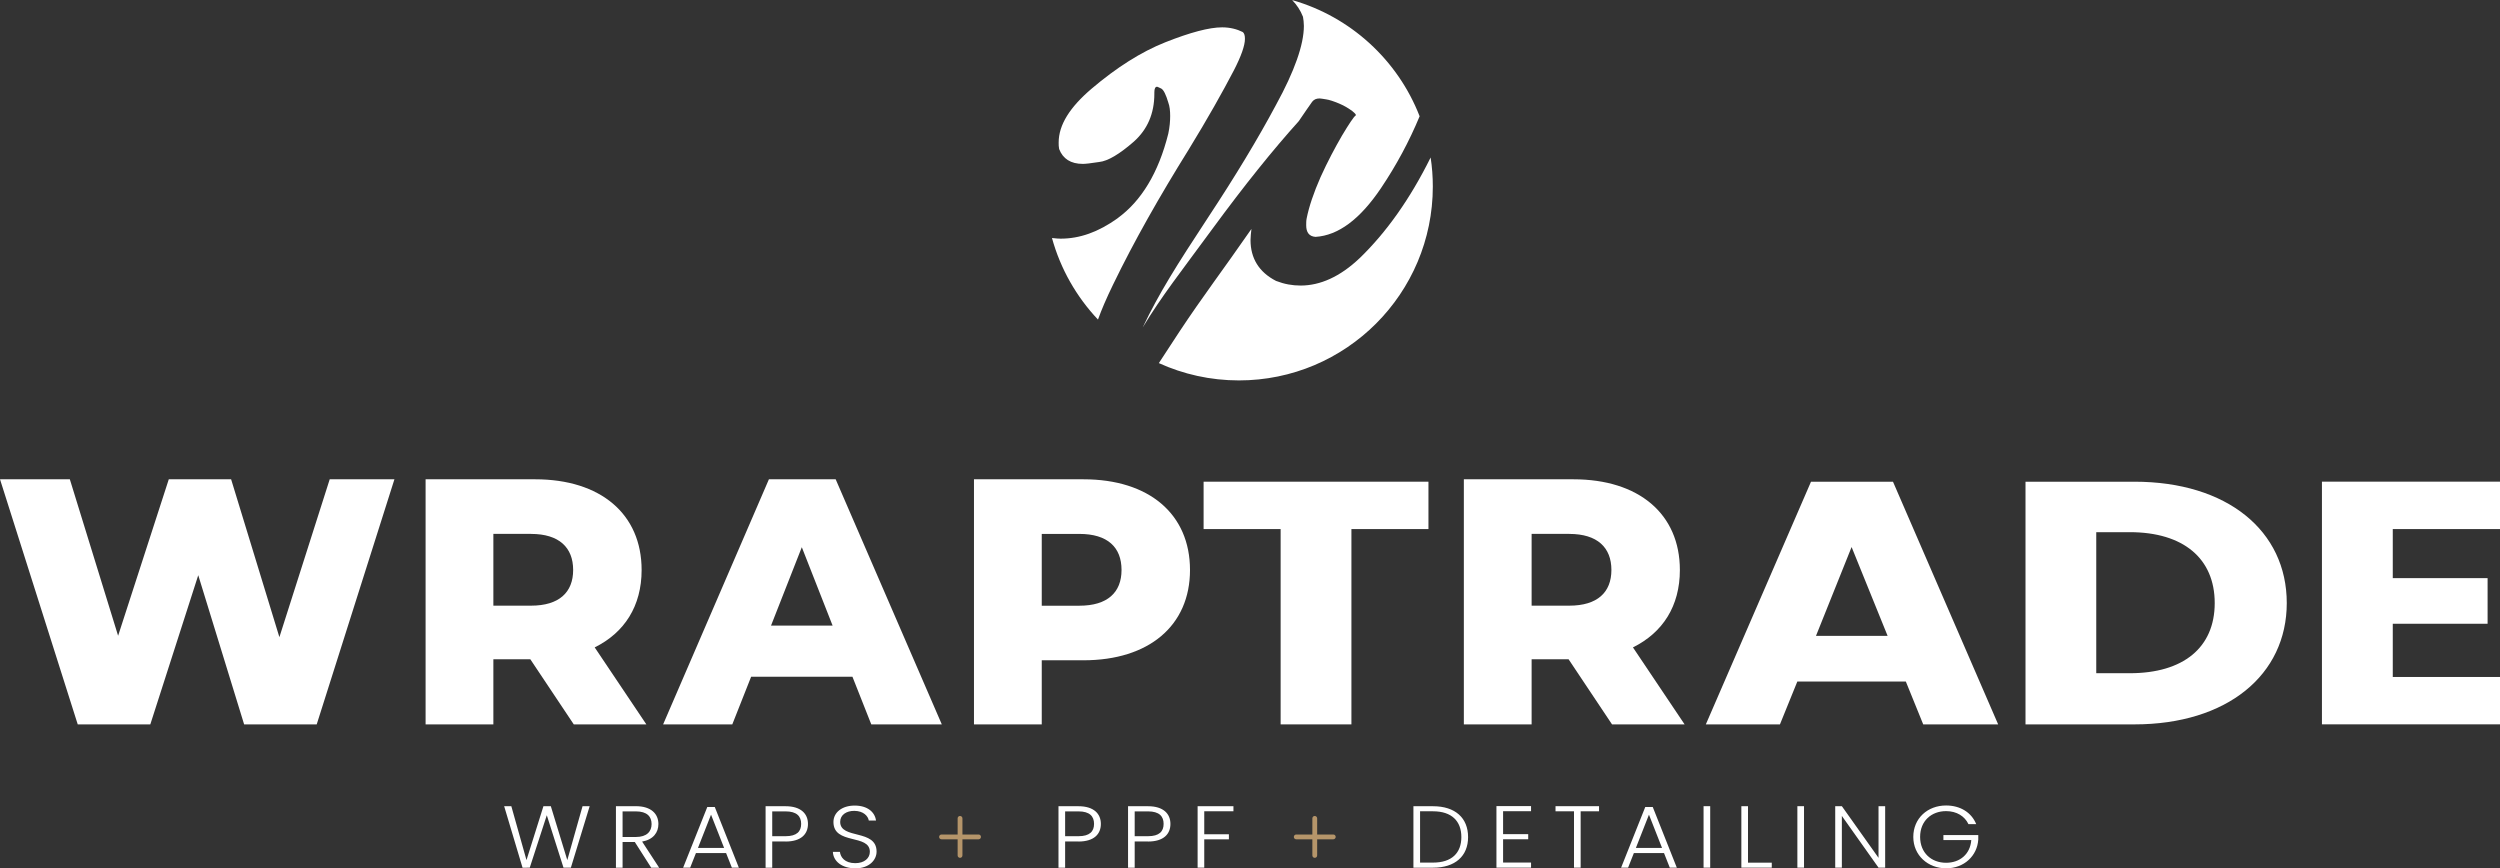 <svg xmlns="http://www.w3.org/2000/svg" id="Layer_2" viewBox="0 0 572.14 198.72"><rect x="0" y="0" width="572.14" height="198.72" fill="#333333" stroke="none"/><defs><style>.cls-1{fill:#fff;}.cls-2{fill:#b5956a;}</style></defs><g id="Layer_1-2"><g><g><g><path class="cls-1" d="M298.19,3.81c.11,.64,.21,1.38,.21,2.13,0,4.25-2.12,10.31-6.38,18.07-4.14,7.76-9.35,16.37-15.52,25.72-7.33,11.16-11.17,17.24-14.99,25.21,4.46-7.33,8.62-12.56,15.95-22.55,7.33-9.99,13.92-18.17,19.77-24.66,1.28-1.91,2.34-3.4,3.08-4.46,.43-.53,.96-.74,1.7-.74,.32,0,.74,.11,1.49,.21,.74,.11,1.7,.43,2.98,.96,1.28,.53,2.23,1.17,2.98,1.7,.53,.43,.85,.74,.85,.96l-.11,.11c-.42,.32-1.49,1.91-3.08,4.57-1.6,2.76-3.3,5.95-4.89,9.46-1.59,3.61-2.66,6.8-3.19,9.46-.11,.53-.11,1.06-.11,1.59,0,1.59,.64,2.55,2.13,2.66,5.21-.32,10.2-4.04,14.99-11.16,3.51-5.22,6.44-10.67,8.84-16.44-4.99-12.84-15.79-22.78-29.17-26.59,1.04,1.06,1.88,2.31,2.47,3.81Z"></path><path class="cls-1" d="M311.16,59.08c-4.46,4.25-9.03,6.27-13.5,6.27-1.91,0-3.72-.32-5.63-1.06-3.93-2.02-5.84-5.21-5.84-9.35,0-.74,.11-1.7,.21-2.55-6.7,9.67-11.06,15.32-16.48,23.51-1.82,2.78-3.38,5.16-4.71,7.2,5.59,2.54,11.79,3.96,18.32,3.96,24.51,0,44.38-19.87,44.38-44.38,0-2.26-.17-4.47-.5-6.64-4.69,9.48-10.17,17.17-16.25,23.05Z"></path><path class="cls-1" d="M255.79,49.94c-4.46,3.19-8.71,4.68-13.07,4.68-.43,0-1.1-.05-1.97-.15,1.95,7.09,5.62,13.47,10.53,18.67,.81-2.26,1.92-4.85,3.45-8,4.78-9.88,10.63-20.19,17.32-30.93,4.36-7.12,7.76-13.18,10.31-18.07,1.7-3.29,2.55-5.74,2.55-7.23,0-.74-.11-1.28-.53-1.59-1.28-.64-2.87-1.06-4.68-1.06-2.98,0-7.33,1.17-12.97,3.4-5.63,2.23-11.26,5.85-16.9,10.63-4.99,4.25-7.55,8.29-7.55,12.33,0,.53,0,.96,.11,1.49,.85,2.23,2.66,3.4,5.42,3.4,.53,0,1.7-.11,3.72-.43,2.02-.21,4.68-1.81,7.97-4.68,3.08-2.76,4.68-6.38,4.68-10.95v-.32c0-.85,.21-1.28,.64-1.28,.11,0,.43,.21,.96,.43,.53,.32,1.06,1.38,1.59,3.19,.32,.85,.43,1.91,.43,3.08s-.11,2.55-.43,4.04c-2.23,8.93-6.16,15.41-11.59,19.34Z"></path></g><polygon class="cls-1" points="90.27 109.68 72.48 165.78 55.87 165.78 45.37 131.64 34.4 165.78 17.79 165.78 0 109.68 15.98 109.68 27.03 145.5 38.63 109.68 52.89 109.68 63.94 145.82 75.46 109.68 90.27 109.68"></polygon><path class="cls-1" d="M121.37,150.87h-8.46v14.91h-15.51v-56.09h25.07c14.97,0,24.37,7.93,24.37,20.76,0,8.25-3.92,14.34-10.74,17.71l11.83,17.63h-16.61l-9.95-14.91Zm.16-28.69h-8.62v16.43h8.62c6.42,0,9.64-3.04,9.64-8.17s-3.21-8.25-9.64-8.25h0Z"></path><path class="cls-1" d="M195.1,154.88h-23.2l-4.31,10.9h-15.83l24.21-56.09h15.28l24.29,56.09h-16.14l-4.31-10.9Zm-4.55-11.7h0l-7.05-17.95-7.05,17.95h14.11Z"></path><path class="cls-1" d="M272.34,130.44c0,12.74-9.4,20.67-24.37,20.67h-9.56v14.67h-15.51v-56.09h25.07c14.97,0,24.37,7.93,24.37,20.76h0Zm-15.67,0h0c0-5.21-3.21-8.25-9.64-8.25h-8.62v16.43h8.62c6.42,0,9.64-3.04,9.64-8.17h0Z"></path><path class="cls-1" d="M275.45,110.24h51.46v10.84h-17.63v44.7h-16.2v-44.7h-17.63v-10.84Z"></path><path class="cls-1" d="M436.16,155.97h-24.83l-3.98,9.81h-16.96l24.07-55.54h18.76l24.07,55.54h-17.15l-3.98-9.81Zm-12.41-30.78l-8.15,20.33h16.39l-8.24-20.33Z"></path><path class="cls-1" d="M523.34,138.01c0,16.45-13.65,27.77-34.87,27.77h-24.92v-55.54h24.92c21.23,0,34.87,11.23,34.87,27.77Zm-35.92,16.06c12.22,0,19.43-5.85,19.43-16.06s-7.2-16.22-19.43-16.22h-7.68v32.28h7.68Z"></path><path class="cls-1" d="M572.14,121.08h-24.54v11.23h21.7v10.44h-21.7v12.18h24.54v10.84h-40.75v-55.54h40.75v10.84Z"></path><g><path class="cls-1" d="M115.39,184.5h1.63l3.47,12.34,3.88-12.34h1.69l3.77,12.34,3.49-12.34h1.63l-4.3,14.07h-1.69l-3.82-12-3.9,12-1.65,.02-4.21-14.09Z"></path><path class="cls-1" d="M145.52,184.5c3.51,0,5.16,1.77,5.16,4.09,0,1.93-1.17,3.56-3.73,4.01l3.9,5.98h-1.82l-3.75-5.88h-2.8v5.88h-1.52v-14.07h4.55Zm0,1.19h-3.04v5.86h3.06c2.47,0,3.58-1.25,3.58-2.96s-1.04-2.9-3.6-2.9Z"></path><path class="cls-1" d="M166.17,195.23h-6.9l-1.32,3.34h-1.61l5.53-13.89h1.71l5.51,13.89h-1.6l-1.32-3.34Zm-3.45-8.78l-2.99,7.61h5.99l-2.99-7.61Z"></path><path class="cls-1" d="M179.79,192.58h-3.06v6h-1.52v-14.07h4.58c3.51,0,5.12,1.73,5.12,4.05s-1.56,4.03-5.12,4.03Zm0-1.21c2.56,0,3.56-1.09,3.56-2.82s-1-2.86-3.56-2.86h-3.06v5.68h3.06Z"></path><path class="cls-1" d="M195.73,198.72c-3.04,0-5.03-1.61-5.12-3.76h1.61c.13,1.17,1.06,2.58,3.51,2.58,2.1,0,3.34-1.15,3.34-2.6,0-4.15-8.33-1.53-8.33-6.82,0-2.17,1.93-3.76,4.86-3.76s4.62,1.49,4.88,3.42h-1.65c-.17-.99-1.19-2.19-3.3-2.21-1.78-.02-3.25,.89-3.25,2.52,0,4.07,8.33,1.57,8.33,6.8,0,1.91-1.67,3.84-4.88,3.84Z"></path><path class="cls-1" d="M246.82,192.58h-3.06v6h-1.52v-14.07h4.58c3.51,0,5.12,1.73,5.12,4.05s-1.56,4.03-5.12,4.03Zm0-1.21c2.56,0,3.56-1.09,3.56-2.82s-1-2.86-3.56-2.86h-3.06v5.68h3.06Z"></path><path class="cls-1" d="M262.74,192.58h-3.06v6h-1.52v-14.07h4.58c3.51,0,5.12,1.73,5.12,4.05s-1.56,4.03-5.12,4.03Zm0-1.21c2.56,0,3.56-1.09,3.56-2.82s-1-2.86-3.56-2.86h-3.06v5.68h3.06Z"></path><path class="cls-1" d="M274.08,184.5h8.2v1.17h-6.68v5.25h5.64v1.17h-5.64v6.48h-1.52v-14.07Z"></path><path class="cls-1" d="M335.98,191.57c0,4.37-2.97,7.01-8.02,7.01h-4.49v-14.07h4.49c5.05,0,8.02,2.66,8.02,7.07Zm-8.02,5.84c4.29,0,6.48-2.21,6.48-5.84s-2.19-5.9-6.48-5.9h-2.97v11.74h2.97Z"></path><path class="cls-1" d="M350.39,185.65h-6.4v5.25h5.75v1.17h-5.75v5.33h6.4v1.17h-7.92v-14.09h7.92v1.17Z"></path><path class="cls-1" d="M355.99,184.5h9.96v1.17h-4.21v12.9h-1.52v-12.9h-4.23v-1.17Z"></path><path class="cls-1" d="M380.82,195.23h-6.9l-1.32,3.34h-1.6l5.53-13.89h1.71l5.51,13.89h-1.61l-1.32-3.34Zm-3.45-8.78l-2.99,7.61h5.99l-2.99-7.61Z"></path><path class="cls-1" d="M389.87,184.5h1.52v14.07h-1.52v-14.07Z"></path><path class="cls-1" d="M400.04,184.5v12.92h5.44v1.15h-6.96v-14.07h1.52Z"></path><path class="cls-1" d="M411.34,184.5h1.52v14.07h-1.52v-14.07Z"></path><path class="cls-1" d="M431.43,184.5v14.07h-1.52l-8.39-11.84v11.84h-1.52v-14.07h1.52l8.39,11.82v-11.82h1.52Z"></path><path class="cls-1" d="M452.27,188.61h-1.78c-.85-1.81-2.69-2.98-5.12-2.98-3.36,0-5.94,2.25-5.94,5.9s2.58,5.92,5.94,5.92c3.19,0,5.53-1.99,5.77-5.19h-6.38v-1.15h7.98v1.03c-.24,3.72-3.23,6.58-7.37,6.58s-7.5-2.96-7.5-7.19,3.25-7.19,7.5-7.19c3.25,0,5.81,1.59,6.9,4.27Z"></path></g><path class="cls-1" d="M358.98,150.87h-8.46v14.91h-15.51v-56.09h25.07c14.97,0,24.37,7.93,24.37,20.76,0,8.25-3.92,14.34-10.74,17.71l11.83,17.63h-16.61l-9.95-14.91Zm.16-28.69h-8.62v16.43h8.62c6.42,0,9.64-3.04,9.64-8.17s-3.21-8.25-9.64-8.25h0Z"></path></g><path class="cls-2" d="M223.95,190.98h-3.69v-3.69c0-.3-.24-.55-.55-.55s-.55,.24-.55,.55v3.69h-3.69c-.3,0-.55,.24-.55,.55s.24,.55,.55,.55h3.69v3.69c0,.3,.24,.55,.55,.55s.55-.24,.55-.55v-3.69h3.69c.3,0,.55-.24,.55-.55s-.24-.55-.55-.55Z"></path><path class="cls-2" d="M305.13,190.98h-3.69v-3.69c0-.3-.24-.55-.55-.55s-.55,.24-.55,.55v3.69h-3.69c-.3,0-.55,.24-.55,.55s.24,.55,.55,.55h3.69v3.69c0,.3,.24,.55,.55,.55s.55-.24,.55-.55v-3.69h3.69c.3,0,.55-.24,.55-.55s-.24-.55-.55-.55Z"></path></g></g></svg>